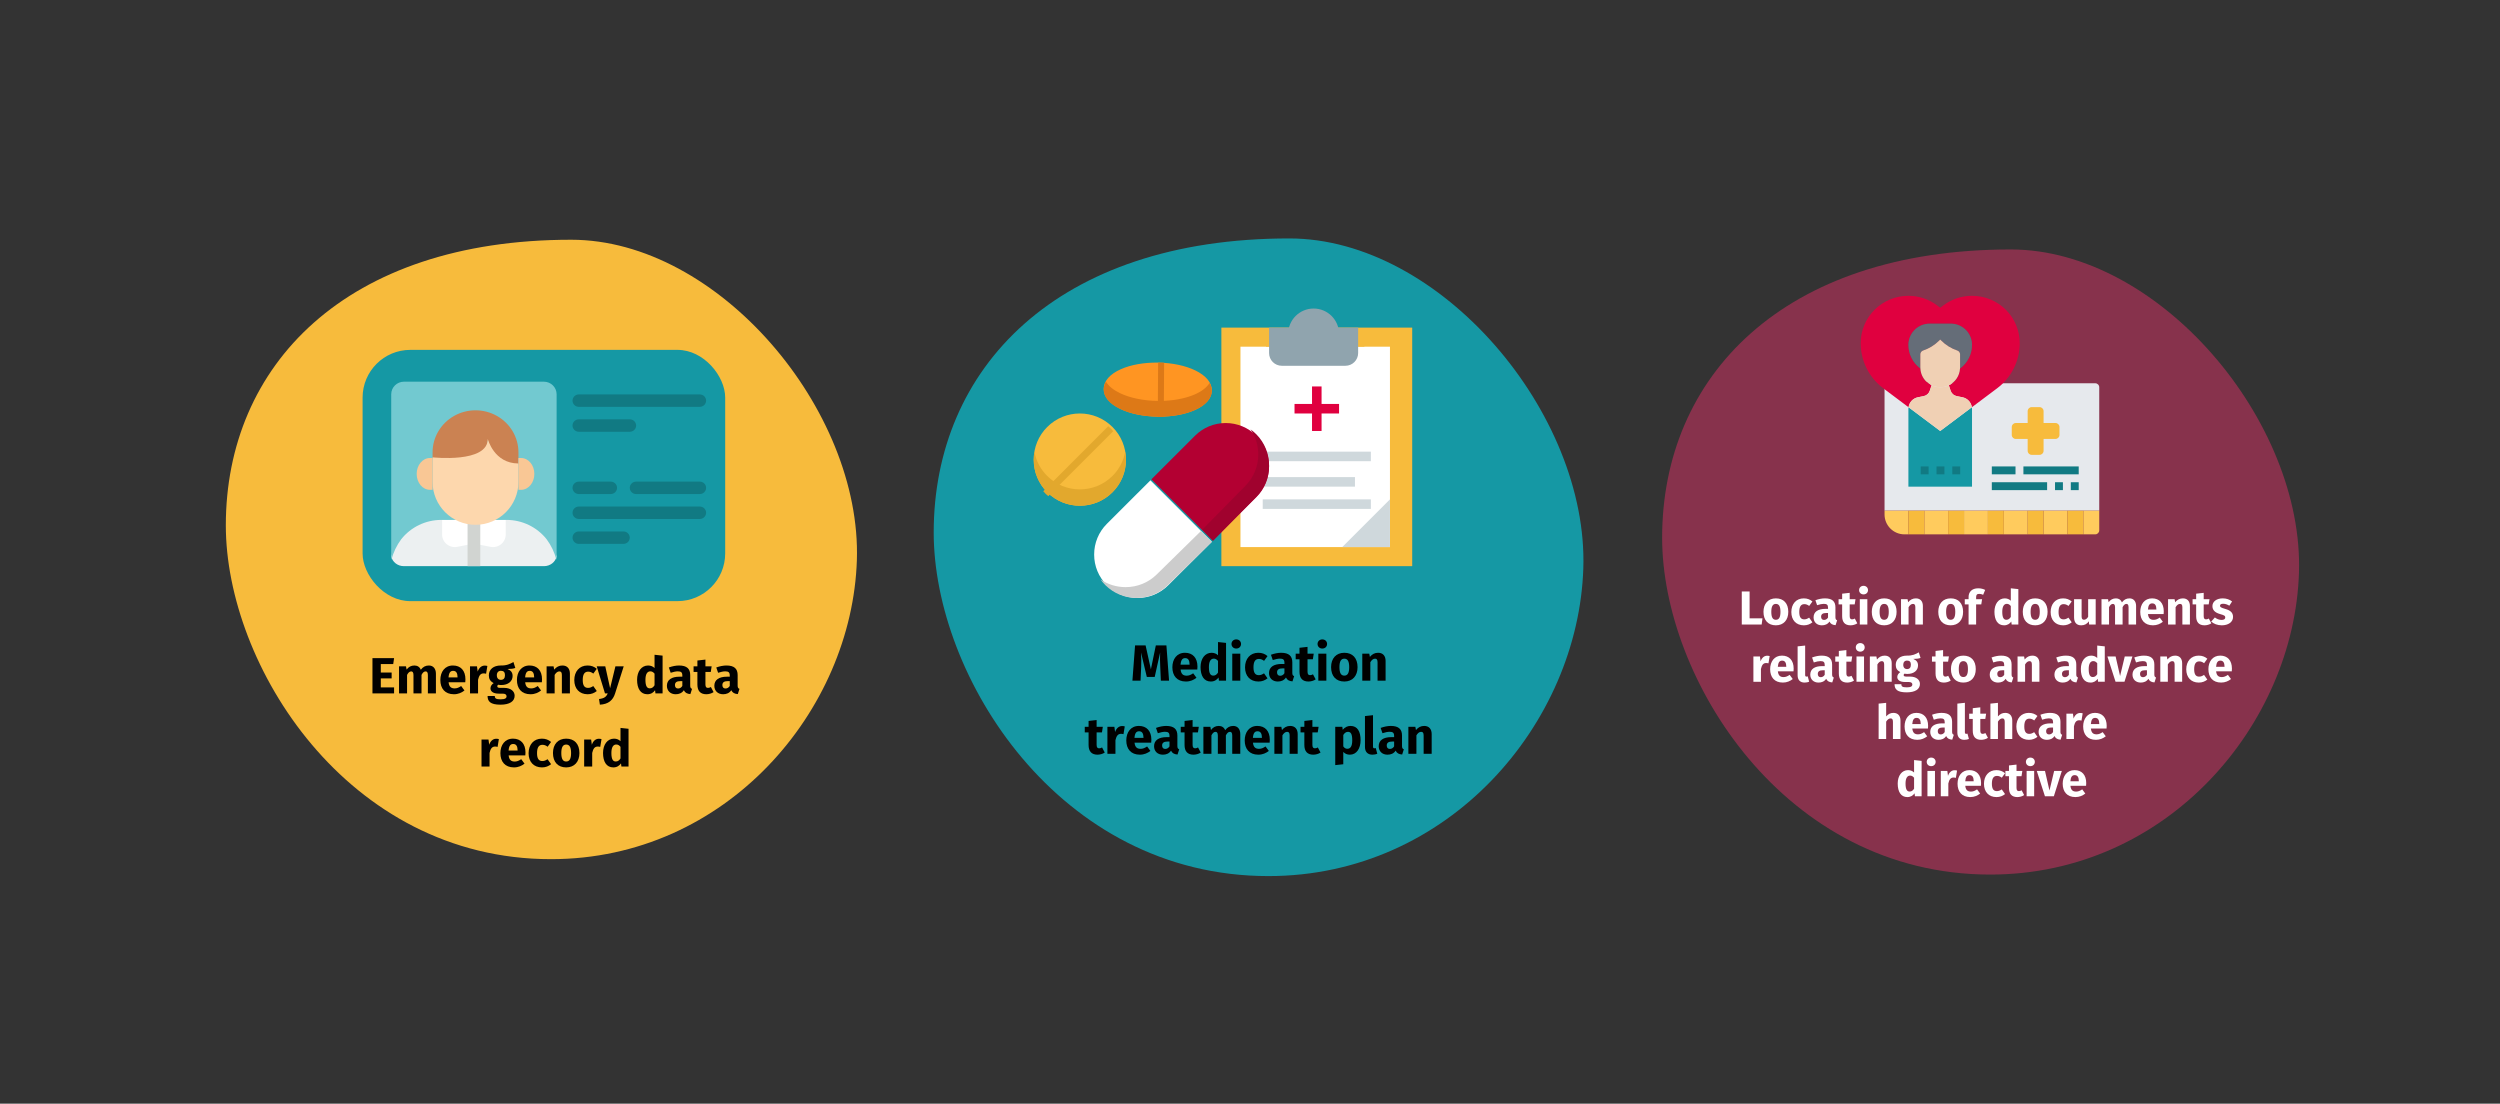 <?xml version="1.0" encoding="UTF-8"?>
<svg xmlns="http://www.w3.org/2000/svg" id="Ebene_1" version="1.1" viewBox="0 0 786 347">
  <rect x="0" y="0" width="786" height="347" fill="#333333" stroke="none"/>
  <defs>
    <style>
      .st0 {
        fill: #72c9d0;
      }

      .st1 {
        fill: #cfd8dc;
      }

      .st2 {
        fill: #fdd7ad;
      }

      .st3 {
        fill: #e6e9ed;
      }

      .st4 {
        fill: #fff;
      }

      .st5 {
        fill: #dd7917;
      }

      .st6 {
        fill: #b30032;
      }

      .st7 {
        fill: #656d78;
      }

      .st8 {
        fill: none;
      }

      .st9 {
        fill: #e2a82d;
      }

      .st10 {
        fill: #1598a4;
      }

      .st11 {
        fill: #f0d0b4;
      }

      .st12 {
        fill: #cb8252;
      }

      .st13 {
        fill: #117a83;
      }

      .st14 {
        fill: #f9c795;
      }

      .st15 {
        fill: #ff9522;
      }

      .st16 {
        fill: #ecf0f1;
      }

      .st17 {
        fill: #d1d4d1;
      }

      .st18 {
        fill: #ffcb5d;
      }

      .st19 {
        fill: #ccc;
      }

      .st20 {
        fill: #f7bb3c;
      }

      .st21 {
        fill: #90a4ae;
      }

      .st22 {
        fill: #a0022e;
      }

      .st23 {
        fill: #e0003f;
      }

      .st24 {
        fill: #87324c;
      }
    </style>
  </defs>
  <g id="Page-1">
    <g id="vorlage">
      <g id="Group-10">
        <g id="Group-9">
          <g id="Group-8">
            <rect id="Rectangle" class="st8" y="0" width="786" height="346.964"></rect>
            <path id="Oval-Copy-4" class="st20" d="M173.21,270.121c55.224,0,94.642-46.711,96.189-93.978,1.547-47.267-43.53-100.769-89.816-100.769-70.974,0-108.583,39.608-108.583,89.828,0,43.682,37.904,104.919,102.21,104.919Z"></path>
            <g id="business-card">
              <rect id="Rectangle1" data-name="Rectangle" class="st10" x="114" y="110" width="114" height="79" rx="15" ry="15"></rect>
              <path id="Path" class="st16" d="M175,174.906v.019c-.361,1.777-2.016,3.065-3.949,3.075h-44.102c-1.933-.01-3.589-1.298-3.949-3.075v-.019c.602-2.209,1.65-4.29,3.087-6.131,3.043-3.642,7.708-5.772,12.649-5.775h20.527c4.942.003,9.607,2.133,12.649,5.775,1.438,1.841,2.485,3.922,3.087,6.131Z"></path>
              <path id="Path1" data-name="Path" class="st4" d="M139,163v5.052c0,1.183.537,2.303,1.463,3.053.927.75,2.145,1.05,3.321.819l5.216-1.03,5.216,1.03c1.175.232,2.394-.069,3.321-.819s1.464-1.87,1.463-3.053v-5.052h-20Z"></path>
              <polygon id="Rectangle2" data-name="Rectangle" class="st17" points="147 163 151 163 151 178 147 178 147 163"></polygon>
              <path id="Path2" data-name="Path" class="st0" d="M175,123.951v51.358c0,.232-.019.463-.06.691-.6-2.327-1.646-4.52-3.08-6.459-3.036-3.837-7.69-6.081-12.62-6.084h-20.48c-4.93.003-9.584,2.247-12.62,6.084-1.434,1.939-2.48,4.132-3.08,6.459-.041-.228-.061-.46-.06-.691v-51.358c.007-2.179,1.794-3.944,4-3.951h44c2.206.007,3.993,1.771,4,3.951Z"></path>
              <path id="Path3" data-name="Path" class="st12" d="M163,142.222v3.778c-7.714,0-9.643-7.556-9.643-7.556,0,7.556-17.357,5.667-17.357,5.667v-1.889c0-4.724,2.573-9.089,6.75-11.451,4.177-2.362,9.323-2.362,13.5,0,4.177,2.362,6.75,6.727,6.75,11.451Z"></path>
              <path id="Path4" data-name="Path" class="st2" d="M163,145.714v5.786c0,7.456-6.044,13.5-13.5,13.5s-13.5-6.044-13.5-13.5v-7.714s17.357,1.929,17.357-5.786c0,0,1.929,7.714,9.643,7.714Z"></path>
              <path id="Path5" data-name="Path" class="st14" d="M135.167,144h.833v10h-.833c-2.301,0-4.167-2.239-4.167-5s1.865-5,4.167-5Z"></path>
              <path id="Path6" data-name="Path" class="st14" d="M163.833,154h-.833v-10h.833c2.301,0,4.167,2.239,4.167,5s-1.865,5-4.167,5Z"></path>
              <g id="Group">
                <path id="Path7" data-name="Path" class="st13" d="M220,127.917h-38c-1.105,0-2-.877-2-1.958s.895-1.958,2-1.958h38c1.105,0,2,.877,2,1.958s-.895,1.958-2,1.958Z"></path>
                <path id="Path8" data-name="Path" class="st13" d="M198,135.75h-16c-1.105,0-2-.877-2-1.958s.895-1.958,2-1.958h16c1.105,0,2,.877,2,1.958s-.895,1.958-2,1.958Z"></path>
                <path id="Path9" data-name="Path" class="st13" d="M192,155.333h-10c-1.105,0-2-.877-2-1.958s.895-1.958,2-1.958h10c1.105,0,2,.877,2,1.958s-.895,1.958-2,1.958Z"></path>
                <path id="Path10" data-name="Path" class="st13" d="M220,155.333h-20c-1.105,0-2-.877-2-1.958s.895-1.958,2-1.958h20c1.105,0,2,.877,2,1.958s-.895,1.958-2,1.958Z"></path>
                <path id="Path11" data-name="Path" class="st13" d="M220,163.167h-38c-1.105,0-2-.877-2-1.958s.895-1.958,2-1.958h38c1.105,0,2,.877,2,1.958s-.895,1.958-2,1.958Z"></path>
                <path id="Path12" data-name="Path" class="st13" d="M196,171h-14c-1.105,0-2-.877-2-1.958s.895-1.958,2-1.958h14c1.105,0,2,.877,2,1.958s-.895,1.958-2,1.958Z"></path>
              </g>
            </g>
            <g id="Emergency-data-recor">
              <polygon id="Path13" data-name="Path" points="123.9 206.912 117.1 206.912 117.1 218 123.9 218 123.9 216.112 119.724 216.112 119.724 213.28 123.132 213.28 123.132 211.44 119.724 211.44 119.724 208.784 123.628 208.784 123.9 206.912"></polygon>
              <path id="Path14" data-name="Path" d="M134.844,209.232c-1.088,0-1.872.448-2.544,1.344-.336-.864-1.056-1.344-2-1.344-1.04,0-1.824.432-2.464,1.28l-.192-1.008h-2.192v8.496h2.528v-5.808c.368-.704.768-1.104,1.296-1.104.384,0,.72.24.72,1.136v5.776h2.528v-5.808c.368-.704.752-1.104,1.296-1.104.384,0,.704.24.704,1.136v5.776h2.528v-6.208c0-1.616-.896-2.56-2.208-2.56Z"></path>
              <path id="Shape" d="M146.332,213.584c0-2.752-1.488-4.352-3.92-4.352-2.576,0-3.968,2.016-3.968,4.56,0,2.656,1.44,4.48,4.272,4.48,1.376,0,2.464-.512,3.312-1.184l-1.04-1.408c-.736.512-1.344.752-2.032.752-1.04,0-1.76-.416-1.92-1.936h5.248c.032-.256.048-.64.048-.912ZM143.852,212.976h-2.832c.128-1.536.608-2.064,1.456-2.064,1.008,0,1.36.8,1.376,1.952v.112Z"></path>
              <path id="Path15" data-name="Path" d="M152.38,209.264c-.976,0-1.808.704-2.192,1.888l-.224-1.648h-2.192v8.496h2.528v-4.272c.288-1.264.72-2.016,1.76-2.016.272,0,.496.048.768.112l.4-2.448c-.288-.08-.528-.112-.848-.112Z"></path>
              <path id="Shape1" data-name="Shape" d="M161.42,208.128c-1.024.608-2.112,1.152-4,1.104-2.224,0-3.728,1.184-3.728,3.104,0,1.104.432,1.856,1.52,2.432-.608.384-1.008,1.008-1.008,1.632,0,.912.752,1.68,2.608,1.68h1.232c.848,0,1.216.336,1.216.832,0,.544-.352.96-1.84.96-1.536,0-1.856-.32-1.856-1.056h-2.272c0,1.68.848,2.736,4.064,2.736,2.912,0,4.448-1.072,4.448-2.816,0-1.424-1.264-2.464-3.248-2.464h-1.28c-.816,0-.928-.256-.928-.512,0-.192.096-.384.272-.48.304.064.624.096.976.096,2.208,0,3.568-1.2,3.568-2.848,0-1.104-.528-1.728-1.6-2.192,1.072,0,1.856-.096,2.448-.336l-.592-1.872ZM157.484,210.896c.848,0,1.28.432,1.28,1.376,0,.976-.448,1.472-1.28,1.472-.768,0-1.28-.512-1.28-1.44,0-.88.496-1.408,1.28-1.408Z"></path>
              <path id="Shape2" data-name="Shape" d="M170.412,213.584c0-2.752-1.488-4.352-3.92-4.352-2.576,0-3.968,2.016-3.968,4.56,0,2.656,1.44,4.48,4.272,4.48,1.376,0,2.464-.512,3.312-1.184l-1.04-1.408c-.736.512-1.344.752-2.032.752-1.04,0-1.76-.416-1.92-1.936h5.248c.032-.256.048-.64.048-.912ZM167.932,212.976h-2.832c.128-1.536.608-2.064,1.456-2.064,1.008,0,1.36.8,1.376,1.952v.112Z"></path>
              <path id="Path16" data-name="Path" d="M176.828,209.232c-1.072,0-1.888.448-2.592,1.296l-.192-1.024h-2.192v8.496h2.528v-5.808c.432-.704.912-1.104,1.472-1.104.496,0,.8.24.8,1.136v5.776h2.528v-6.208c0-1.616-.88-2.56-2.352-2.56Z"></path>
              <path id="Path17" data-name="Path" d="M184.716,209.232c-2.544,0-4.16,1.888-4.16,4.592,0,2.688,1.6,4.448,4.208,4.448,1.168,0,2.08-.384,2.864-1.008l-1.104-1.568c-.608.384-1.024.576-1.632.576-1.008,0-1.68-.576-1.68-2.464,0-1.904.624-2.64,1.712-2.64.576,0,1.072.192,1.616.608l1.088-1.504c-.816-.688-1.728-1.04-2.912-1.04Z"></path>
              <path id="Path18" data-name="Path" d="M196.092,209.504h-2.608l-1.664,6.88-1.52-6.88h-2.688l2.592,8.496h.864c-.464,1.088-1.072,1.568-2.736,1.776l.272,1.776c2.672-.144,4.112-1.392,4.784-3.536l2.704-8.512Z"></path>
              <path id="Shape3" data-name="Shape" d="M205.788,205.856v4.176c-.496-.496-1.184-.8-2.016-.8-2.096,0-3.472,1.872-3.472,4.496,0,2.752,1.072,4.544,3.232,4.544,1.152,0,1.92-.56,2.416-1.264l.128.992h2.24v-11.872l-2.528-.272ZM204.316,216.416c-.816,0-1.392-.56-1.392-2.672,0-1.904.64-2.672,1.536-2.672.56,0,.944.272,1.328.72v3.664c-.4.64-.864.96-1.472.96Z"></path>
              <path id="Shape4" data-name="Shape" d="M217.004,215.536v-3.296c0-1.968-1.056-3.008-3.52-3.008-.96,0-2.128.224-3.2.624l.576,1.664c.848-.288,1.68-.448,2.224-.448,1.04,0,1.44.304,1.44,1.312v.368h-.864c-2.56,0-3.984,1.008-3.984,2.864,0,1.552,1.072,2.656,2.768,2.656,1.008,0,1.952-.336,2.56-1.264.4.832,1.056,1.136,2.048,1.216l.528-1.648c-.4-.144-.576-.384-.576-1.04ZM213.18,216.464c-.624,0-.976-.4-.976-1.072,0-.848.544-1.248,1.696-1.248h.624v1.52c-.304.496-.768.8-1.344.8Z"></path>
              <path id="Path19" data-name="Path" d="M223.5,216c-.336.192-.624.272-.912.272-.528,0-.8-.288-.8-1.104v-3.904h1.68l.272-1.76h-1.952v-2.128l-2.528.288v1.84h-1.2v1.76h1.2v3.936c0,2,.912,3.056,2.784,3.072.768,0,1.664-.224,2.304-.672l-.848-1.6Z"></path>
              <path id="Shape5" data-name="Shape" d="M231.916,215.536v-3.296c0-1.968-1.056-3.008-3.52-3.008-.96,0-2.128.224-3.2.624l.576,1.664c.848-.288,1.68-.448,2.224-.448,1.04,0,1.44.304,1.44,1.312v.368h-.864c-2.56,0-3.984,1.008-3.984,2.864,0,1.552,1.072,2.656,2.768,2.656,1.008,0,1.952-.336,2.56-1.264.4.832,1.056,1.136,2.048,1.216l.528-1.648c-.4-.144-.576-.384-.576-1.04ZM228.092,216.464c-.624,0-.976-.4-.976-1.072,0-.848.544-1.248,1.696-1.248h.624v1.52c-.304.496-.768.8-1.344.8Z"></path>
              <path id="Path20" data-name="Path" d="M155.996,232.264c-.976,0-1.808.704-2.192,1.888l-.224-1.648h-2.192v8.496h2.528v-4.272c.288-1.264.72-2.016,1.76-2.016.272,0,.496.048.768.112l.4-2.448c-.288-.08-.528-.112-.848-.112Z"></path>
              <path id="Shape6" data-name="Shape" d="M165.212,236.584c0-2.752-1.488-4.352-3.92-4.352-2.576,0-3.968,2.016-3.968,4.56,0,2.656,1.44,4.48,4.272,4.48,1.376,0,2.464-.512,3.312-1.184l-1.04-1.408c-.736.512-1.344.752-2.032.752-1.04,0-1.76-.416-1.92-1.936h5.248c.032-.256.048-.64.048-.912ZM162.732,235.976h-2.832c.128-1.536.608-2.064,1.456-2.064,1.008,0,1.36.8,1.376,1.952v.112Z"></path>
              <path id="Path21" data-name="Path" d="M170.348,232.232c-2.544,0-4.16,1.888-4.16,4.592,0,2.688,1.6,4.448,4.208,4.448,1.168,0,2.08-.384,2.864-1.008l-1.104-1.568c-.608.384-1.024.576-1.632.576-1.008,0-1.68-.576-1.68-2.464,0-1.904.624-2.64,1.712-2.64.576,0,1.072.192,1.616.608l1.088-1.504c-.816-.688-1.728-1.04-2.912-1.04Z"></path>
              <path id="Shape7" data-name="Shape" d="M178.012,232.232c-2.592,0-4.16,1.792-4.16,4.512,0,2.864,1.584,4.528,4.16,4.528,2.592,0,4.16-1.792,4.16-4.512,0-2.864-1.568-4.528-4.16-4.528ZM178.012,234.088c1.024,0,1.536.784,1.536,2.672,0,1.84-.512,2.656-1.536,2.656s-1.536-.784-1.536-2.672c0-1.84.512-2.656,1.536-2.656Z"></path>
              <path id="Path22" data-name="Path" d="M188.268,232.264c-.976,0-1.808.704-2.192,1.888l-.224-1.648h-2.192v8.496h2.528v-4.272c.288-1.264.72-2.016,1.76-2.016.272,0,.496.048.768.112l.4-2.448c-.288-.08-.528-.112-.848-.112Z"></path>
              <path id="Shape8" data-name="Shape" d="M195.084,228.856v4.176c-.496-.496-1.184-.8-2.016-.8-2.096,0-3.472,1.872-3.472,4.496,0,2.752,1.072,4.544,3.232,4.544,1.152,0,1.92-.56,2.416-1.264l.128.992h2.24v-11.872l-2.528-.272ZM193.612,239.416c-.816,0-1.392-.56-1.392-2.672,0-1.904.64-2.672,1.536-2.672.56,0,.944.272,1.328.72v3.664c-.4.64-.864.96-1.472.96Z"></path>
            </g>
          </g>
          <path id="Oval-Copy-4-4" class="st10" d="M398.775,275.441c56.85,0,97.427-48.085,99.02-96.743s-44.811-103.734-92.459-103.734c-73.063,0-111.779,40.774-111.779,92.471,0,44.967,39.019,108.006,105.218,108.006Z"></path>
          <g id="treatment">
            <polygon id="Path23" data-name="Path" class="st20" points="384 103 444 103 444 178 384 178 384 103"></polygon>
            <polygon id="Path24" data-name="Path" class="st4" points="390 109 437 109 437 172 390 172 390 109"></polygon>
            <polygon id="Path25" data-name="Path" class="st1" points="437 172 422 172 437 157 437 172"></polygon>
            <polygon id="Path26" data-name="Path" class="st1" points="397 142 431 142 431 145 397 145 397 142"></polygon>
            <polygon id="Path27" data-name="Path" class="st23" points="415.5 121.5 415.5 135.5 412.5 135.5 412.5 121.5 415.5 121.5"></polygon>
            <polygon id="Path28" data-name="Path" class="st23" points="421 130 407 130 407 127 421 127 421 130"></polygon>
            <polygon id="Path29" data-name="Path" class="st1" points="396 150 426 150 426 153 396 153 396 150"></polygon>
            <polygon id="Path30" data-name="Path" class="st1" points="397 157 431 157 431 160 397 160 397 157"></polygon>
            <polygon id="Path31" data-name="Path" class="st20" points="427 109 429 109 427 103 427 109"></polygon>
            <polygon id="Path32" data-name="Path" class="st20" points="400 109 398 109 400 103 400 109"></polygon>
            <g id="Group1" data-name="Group">
              <path id="Path33" data-name="Path" class="st21" d="M413,97c-4.41,0-8,3.59-8,8s3.59,8,8,8,8-3.59,8-8-3.59-8-8-8Z"></path>
              <path id="Path34" data-name="Path" class="st21" d="M399,103v8c0,2.21,1.79,4,4,4h20c2.21,0,4-1.79,4-4v-8h-28Z"></path>
            </g>
          </g>
          <g id="medicine">
            <path id="Path35" data-name="Path" class="st20" d="M349.759,134.242c-5.655-5.656-14.856-5.656-20.511,0-2.739,2.74-4.248,6.383-4.248,10.257s1.509,7.518,4.248,10.258c2.828,2.828,6.542,4.242,10.256,4.242s7.428-1.414,10.256-4.242c5.655-5.656,5.655-14.859,0-20.516Z"></path>
            <path id="Path36" data-name="Path" class="st9" d="M349.762,149.641c-2.828,2.815-6.542,4.222-10.257,4.222s-7.429-1.407-10.257-4.222c-2.121-2.111-3.504-4.762-4.02-7.641-.151.839-.228,1.697-.228,2.568,0,3.857,1.509,7.483,4.248,10.21,2.828,2.815,6.542,4.222,10.257,4.222s7.429-1.407,10.257-4.222c3.485-3.469,4.819-8.279,4.009-12.778-.504,2.801-1.839,5.481-4.009,7.641h0Z"></path>
            <path id="Path37" data-name="Path" class="st15" d="M375.799,116.458c-3.121-1.51-7.264-2.381-11.666-2.454-4.401-.071-8.57.664-11.737,2.071-3.441,1.53-5.357,3.713-5.395,6.147-.038,2.434,1.809,4.678,5.201,6.32,3.121,1.51,7.264,2.381,11.666,2.453.197.003.394.005.59.005,4.184,0,8.122-.731,11.147-2.076,3.442-1.529,5.358-3.712,5.396-6.146.038-2.434-1.809-4.678-5.201-6.32h0Z"></path>
            <path id="Path38" data-name="Path" class="st5" d="M375.604,124.017c-3.024,1.317-6.963,2.034-11.147,2.034-.196,0-.392-.002-.59-.005-4.402-.07-8.545-.924-11.666-2.404-2.136-1.013-3.659-2.261-4.485-3.642-.459.758-.702,1.562-.716,2.397-.038,2.385,1.809,4.585,5.201,6.194,3.121,1.48,7.264,2.334,11.666,2.405.197.003.394.005.59.005,4.184,0,8.122-.717,11.147-2.034,3.442-1.499,5.358-3.639,5.396-6.024.014-.883-.23-1.74-.715-2.551-.852,1.407-2.443,2.652-4.68,3.627Z"></path>
            <path id="Path39" data-name="Path" class="st6" d="M381.298,170l13.699-13.688c2.579-2.577,4.001-6.004,4.003-9.651.002-3.647-1.415-7.076-3.991-9.656-2.575-2.581-6.002-4.003-9.646-4.005h-.01c-3.642,0-7.065,1.418-9.642,3.992l-13.699,13.688s-.008.009-.012.013l19.298,19.307Z"></path>
            <path id="Path40" data-name="Path" class="st4" d="M361.696,151.013s.007-.009.012-.013l-13.704,13.688c-2.58,2.577-4.002,6.004-4.004,9.651-.003,3.647,1.415,7.076,3.992,9.656,2.576,2.581,6.003,4.002,9.649,4.005h.009c3.643,0,7.068-1.418,9.646-3.992l13.703-13.688s0,0,0,0l-19.304-19.307Z"></path>
            <path id="Path41" data-name="Path" class="st22" d="M399,146.366c.002-3.693-1.407-7.166-3.967-9.778-.578-.59-1.2-1.12-1.857-1.588,1.576,2.301,2.424,5.033,2.422,7.898-.003,3.693-1.416,7.164-3.98,9.773l-13.618,13.86,3.402,3.468,13.618-13.861c2.564-2.609,3.977-6.08,3.979-9.773Z"></path>
            <path id="Path42" data-name="Path" class="st19" d="M381,170.408l-3.468-3.408h0s-13.877,13.62-13.877,13.62c-2.61,2.562-6.079,3.972-9.767,3.972h-.009c-2.858-.002-5.584-.851-7.879-2.425.464.654.99,1.272,1.574,1.848,2.609,2.568,6.079,3.983,9.772,3.985h.009c3.689,0,7.157-1.41,9.767-3.972l13.877-13.619s0,0,0,0h0Z"></path>
            <path id="Path43" data-name="Path" class="st9" d="M349.253,134.747c-.262-.262-.535-.509-.813-.747l-20.44,20.444c.239.277.489.547.751.809.263.263.535.509.813.747l20.437-20.441c-.238-.277-.485-.55-.747-.813h0Z"></path>
            <path id="Path44" data-name="Path" class="st5" d="M364.112,114.006l-.112,16.957c.292.015.585.027.88.032.172.003.342.005.513.005.166,0,.33-.003.496-.006l.112-16.957c-.295-.015-.591-.027-.89-.033-.334-.006-.667-.004-.998.002Z"></path>
          </g>
          <g id="Medication-treatment">
            <path id="Path45" data-name="Path" d="M366.72,202.912h-3.328l-1.552,7.52-1.664-7.52h-3.312l-.832,11.088h2.56l.192-4.304c.064-1.552.064-2.928-.048-4.56l1.824,7.696h2.48l1.712-7.696c-.08,1.376-.048,2.976.032,4.528l.192,4.336h2.576l-.832-11.088Z"></path>
            <path id="Shape9" data-name="Shape" d="M376.48,209.584c0-2.752-1.488-4.352-3.92-4.352-2.576,0-3.968,2.016-3.968,4.56,0,2.656,1.44,4.48,4.272,4.48,1.376,0,2.464-.512,3.312-1.184l-1.04-1.408c-.736.512-1.344.752-2.032.752-1.04,0-1.76-.416-1.92-1.936h5.248c.032-.256.048-.64.048-.912ZM374,208.976h-2.832c.128-1.536.608-2.064,1.456-2.064,1.008,0,1.36.8,1.376,1.952v.112Z"></path>
            <path id="Shape10" data-name="Shape" d="M382.944,201.856v4.176c-.496-.496-1.184-.8-2.016-.8-2.096,0-3.472,1.872-3.472,4.496,0,2.752,1.072,4.544,3.232,4.544,1.152,0,1.92-.56,2.416-1.264l.128.992h2.24v-11.872l-2.528-.272ZM381.472,212.416c-.816,0-1.392-.56-1.392-2.672,0-1.904.64-2.672,1.536-2.672.56,0,.944.272,1.328.72v3.664c-.4.64-.864.96-1.472.96Z"></path>
            <path id="Shape11" data-name="Shape" d="M388.672,201.024c-.864,0-1.488.624-1.488,1.44s.624,1.44,1.488,1.44c.896,0,1.504-.624,1.504-1.44s-.608-1.44-1.504-1.44ZM389.952,205.504h-2.528v8.496h2.528v-8.496Z"></path>
            <path id="Path46" data-name="Path" d="M395.6,205.232c-2.544,0-4.16,1.888-4.16,4.592,0,2.688,1.6,4.448,4.208,4.448,1.168,0,2.08-.384,2.864-1.008l-1.104-1.568c-.608.384-1.024.576-1.632.576-1.008,0-1.68-.576-1.68-2.464,0-1.904.624-2.64,1.712-2.64.576,0,1.072.192,1.616.608l1.088-1.504c-.816-.688-1.728-1.04-2.912-1.04Z"></path>
            <path id="Shape12" data-name="Shape" d="M406.304,211.536v-3.296c0-1.968-1.056-3.008-3.52-3.008-.96,0-2.128.224-3.2.624l.576,1.664c.848-.288,1.68-.448,2.224-.448,1.04,0,1.44.304,1.44,1.312v.368h-.864c-2.56,0-3.984,1.008-3.984,2.864,0,1.552,1.072,2.656,2.768,2.656,1.008,0,1.952-.336,2.56-1.264.4.832,1.056,1.136,2.048,1.216l.528-1.648c-.4-.144-.576-.384-.576-1.04ZM402.48,212.464c-.624,0-.976-.4-.976-1.072,0-.848.544-1.248,1.696-1.248h.624v1.52c-.304.496-.768.8-1.344.8Z"></path>
            <path id="Path47" data-name="Path" d="M412.8,212c-.336.192-.624.272-.912.272-.528,0-.8-.288-.8-1.104v-3.904h1.68l.272-1.76h-1.952v-2.128l-2.528.288v1.84h-1.2v1.76h1.2v3.936c0,2,.912,3.056,2.784,3.072.768,0,1.664-.224,2.304-.672l-.848-1.6Z"></path>
            <path id="Shape13" data-name="Shape" d="M415.728,201.024c-.864,0-1.488.624-1.488,1.44s.624,1.44,1.488,1.44c.896,0,1.504-.624,1.504-1.44s-.608-1.44-1.504-1.44ZM417.008,205.504h-2.528v8.496h2.528v-8.496Z"></path>
            <path id="Shape14" data-name="Shape" d="M422.656,205.232c-2.592,0-4.16,1.792-4.16,4.512,0,2.864,1.584,4.528,4.16,4.528,2.592,0,4.16-1.792,4.16-4.512,0-2.864-1.568-4.528-4.16-4.528ZM422.656,207.088c1.024,0,1.536.784,1.536,2.672,0,1.84-.512,2.656-1.536,2.656s-1.536-.784-1.536-2.672c0-1.84.512-2.656,1.536-2.656Z"></path>
            <path id="Path48" data-name="Path" d="M433.28,205.232c-1.072,0-1.888.448-2.592,1.296l-.192-1.024h-2.192v8.496h2.528v-5.808c.432-.704.912-1.104,1.472-1.104.496,0,.8.24.8,1.136v5.776h2.528v-6.208c0-1.616-.88-2.56-2.352-2.56Z"></path>
            <path id="Path49" data-name="Path" d="M346.488,235c-.336.192-.624.272-.912.272-.528,0-.8-.288-.8-1.104v-3.904h1.68l.272-1.76h-1.952v-2.128l-2.528.288v1.84h-1.2v1.76h1.2v3.936c0,2,.912,3.056,2.784,3.072.768,0,1.664-.224,2.304-.672l-.848-1.6Z"></path>
            <path id="Path50" data-name="Path" d="M352.776,228.264c-.976,0-1.808.704-2.192,1.888l-.224-1.648h-2.192v8.496h2.528v-4.272c.288-1.264.72-2.016,1.76-2.016.272,0,.496.048.768.112l.4-2.448c-.288-.08-.528-.112-.848-.112Z"></path>
            <path id="Shape15" data-name="Shape" d="M361.992,232.584c0-2.752-1.488-4.352-3.92-4.352-2.576,0-3.968,2.016-3.968,4.56,0,2.656,1.44,4.48,4.272,4.48,1.376,0,2.464-.512,3.312-1.184l-1.04-1.408c-.736.512-1.344.752-2.032.752-1.04,0-1.76-.416-1.92-1.936h5.248c.032-.256.048-.64.048-.912ZM359.512,231.976h-2.832c.128-1.536.608-2.064,1.456-2.064,1.008,0,1.36.8,1.376,1.952v.112Z"></path>
            <path id="Shape16" data-name="Shape" d="M370.168,234.536v-3.296c0-1.968-1.056-3.008-3.52-3.008-.96,0-2.128.224-3.2.624l.576,1.664c.848-.288,1.68-.448,2.224-.448,1.04,0,1.44.304,1.44,1.312v.368h-.864c-2.56,0-3.984,1.008-3.984,2.864,0,1.552,1.072,2.656,2.768,2.656,1.008,0,1.952-.336,2.56-1.264.4.832,1.056,1.136,2.048,1.216l.528-1.648c-.4-.144-.576-.384-.576-1.04ZM366.344,235.464c-.624,0-.976-.4-.976-1.072,0-.848.544-1.248,1.696-1.248h.624v1.52c-.304.496-.768.8-1.344.8Z"></path>
            <path id="Path51" data-name="Path" d="M376.664,235c-.336.192-.624.272-.912.272-.528,0-.8-.288-.8-1.104v-3.904h1.68l.272-1.76h-1.952v-2.128l-2.528.288v1.84h-1.2v1.76h1.2v3.936c0,2,.912,3.056,2.784,3.072.768,0,1.664-.224,2.304-.672l-.848-1.6Z"></path>
            <path id="Path52" data-name="Path" d="M387.736,228.232c-1.088,0-1.872.448-2.544,1.344-.336-.864-1.056-1.344-2-1.344-1.04,0-1.824.432-2.464,1.28l-.192-1.008h-2.192v8.496h2.528v-5.808c.368-.704.768-1.104,1.296-1.104.384,0,.72.24.72,1.136v5.776h2.528v-5.808c.368-.704.752-1.104,1.296-1.104.384,0,.704.24.704,1.136v5.776h2.528v-6.208c0-1.616-.896-2.56-2.208-2.56Z"></path>
            <path id="Shape17" data-name="Shape" d="M399.224,232.584c0-2.752-1.488-4.352-3.92-4.352-2.576,0-3.968,2.016-3.968,4.56,0,2.656,1.44,4.48,4.272,4.48,1.376,0,2.464-.512,3.312-1.184l-1.04-1.408c-.736.512-1.344.752-2.032.752-1.04,0-1.76-.416-1.92-1.936h5.248c.032-.256.048-.64.048-.912ZM396.744,231.976h-2.832c.128-1.536.608-2.064,1.456-2.064,1.008,0,1.36.8,1.376,1.952v.112Z"></path>
            <path id="Path53" data-name="Path" d="M405.64,228.232c-1.072,0-1.888.448-2.592,1.296l-.192-1.024h-2.192v8.496h2.528v-5.808c.432-.704.912-1.104,1.472-1.104.496,0,.8.24.8,1.136v5.776h2.528v-6.208c0-1.616-.88-2.56-2.352-2.56Z"></path>
            <path id="Path54" data-name="Path" d="M414.328,235c-.336.192-.624.272-.912.272-.528,0-.8-.288-.8-1.104v-3.904h1.68l.272-1.76h-1.952v-2.128l-2.528.288v1.84h-1.2v1.76h1.2v3.936c0,2,.912,3.056,2.784,3.072.768,0,1.664-.224,2.304-.672l-.848-1.6Z"></path>
            <path id="Shape18" data-name="Shape" d="M424.6,228.232c-.848,0-1.744.336-2.448,1.216l-.128-.944h-2.224v12.048l2.528-.272v-3.888c.528.592,1.232.88,2.064.88,2.096,0,3.376-1.92,3.376-4.544,0-2.752-.976-4.496-3.168-4.496ZM423.608,235.416c-.528,0-.928-.24-1.28-.752v-3.584c.368-.624.88-.992,1.456-.992.848,0,1.36.56,1.36,2.672,0,1.904-.592,2.656-1.536,2.656Z"></path>
            <path id="Path55" data-name="Path" d="M431.48,237.272c.624,0,1.168-.128,1.536-.288l-.48-1.792c-.112.048-.256.08-.416.08-.304,0-.448-.176-.448-.528v-9.888l-2.528.272v9.712c0,1.552.864,2.432,2.336,2.432Z"></path>
            <path id="Shape19" data-name="Shape" d="M440.792,234.536v-3.296c0-1.968-1.056-3.008-3.52-3.008-.96,0-2.128.224-3.2.624l.576,1.664c.848-.288,1.68-.448,2.224-.448,1.04,0,1.44.304,1.44,1.312v.368h-.864c-2.56,0-3.984,1.008-3.984,2.864,0,1.552,1.072,2.656,2.768,2.656,1.008,0,1.952-.336,2.56-1.264.4.832,1.056,1.136,2.048,1.216l.528-1.648c-.4-.144-.576-.384-.576-1.04ZM436.968,235.464c-.624,0-.976-.4-.976-1.072,0-.848.544-1.248,1.696-1.248h.624v1.52c-.304.496-.768.8-1.344.8Z"></path>
            <path id="Path56" data-name="Path" d="M447.768,228.232c-1.072,0-1.888.448-2.592,1.296l-.192-1.024h-2.192v8.496h2.528v-5.808c.432-.704.912-1.104,1.472-1.104.496,0,.8.24.8,1.136v5.776h2.528v-6.208c0-1.616-.88-2.56-2.352-2.56Z"></path>
          </g>
        </g>
        <path id="Oval-Copy-4-2" class="st24" d="M625.723,274.964c55.732,0,95.511-47.14,97.072-94.84,1.561-47.7-43.93-101.695-90.641-101.695-71.626,0-109.581,39.972-109.581,90.653,0,44.083,38.252,105.882,103.149,105.882Z"></path>
        <g id="donor-card">
          <g id="Group2" data-name="Group">
            <path id="Path57" data-name="Path" class="st18" d="M600,160.5v7.5h-1.25c-3.45,0-6.25-2.8-6.25-6.25v-1.25h7.5Z"></path>
            <polygon id="Path58" data-name="Path" class="st18" points="605 160.5 612.5 160.5 612.5 168 605 168 605 160.5"></polygon>
            <polygon id="Path59" data-name="Path" class="st18" points="617.5 160.5 625 160.5 625 168 617.5 168 617.5 160.5"></polygon>
            <polygon id="Path60" data-name="Path" class="st18" points="630 160.5 637.5 160.5 637.5 168 630 168 630 160.5"></polygon>
            <polygon id="Path61" data-name="Path" class="st18" points="642.5 160.5 650 160.5 650 168 642.5 168 642.5 160.5"></polygon>
            <path id="Path62" data-name="Path" class="st18" d="M660,160.5v6.25c0,.688-.562,1.25-1.25,1.25h-3.75v-7.5h5Z"></path>
            <polygon id="Path63" data-name="Path" class="st20" points="600 160.5 605 160.5 605 168 600 168 600 160.5"></polygon>
            <polygon id="Path64" data-name="Path" class="st20" points="612.5 160.5 617.5 160.5 617.5 168 612.5 168 612.5 160.5"></polygon>
            <polygon id="Path65" data-name="Path" class="st20" points="625 160.5 630 160.5 630 168 625 168 625 160.5"></polygon>
            <polygon id="Path66" data-name="Path" class="st20" points="637.5 160.5 642.5 160.5 642.5 168 637.5 168 637.5 160.5"></polygon>
            <polygon id="Path67" data-name="Path" class="st20" points="650 160.5 655 160.5 655 168 650 168 650 160.5"></polygon>
            <path id="Path68" data-name="Path" class="st3" d="M592.5,120.5h66.25c.69,0,1.25.56,1.25,1.25v38.75h-67.5v-40Z"></path>
            <path id="Path69" data-name="Path" class="st10" d="M620,128.575v24.425h-20v-24.425c0-.188.012-.362.05-.538l9.95,7.463,9.95-7.463c.037.175.05.35.05.538Z"></path>
            <path id="Path70" data-name="Path" class="st20" d="M647.5,134.25v2.5c0,.688-.562,1.25-1.25,1.25h-3.75v3.75c0,.688-.562,1.25-1.25,1.25h-2.5c-.688,0-1.25-.562-1.25-1.25v-3.75h-3.75c-.688,0-1.25-.562-1.25-1.25v-2.5c0-.688.562-1.25,1.25-1.25h3.75v-3.75c0-.688.562-1.25,1.25-1.25h2.5c.688,0,1.25.562,1.25,1.25v3.75h3.75c.688,0,1.25.562,1.25,1.25Z"></path>
            <path id="Path71" data-name="Path" class="st23" d="M605.575,119.925l1.712,1.213-.575,1.737c-.288.85-1,1.487-1.887,1.663l-1.812.362c-1.575.313-2.75,1.587-2.963,3.137l-7.55-5.662-.412-.312c-4.463-3.337-7.088-8.6-7.088-14.175,0-1.962.387-3.887,1.125-5.662.737-1.788,1.825-3.425,3.213-4.813,1.412-1.412,3.075-2.512,4.888-3.262,1.8-.75,3.762-1.15,5.762-1.15,3.25,0,6.425,1.05,9.025,3.013l.987.737.987-.737c2.6-1.963,5.775-3.013,9.025-3.013,2,0,3.962.4,5.763,1.15,1.812.75,3.475,1.85,4.887,3.262,1.388,1.388,2.475,3.025,3.213,4.813.737,1.775,1.125,3.7,1.125,5.662,0,2.787-.65,5.5-1.875,7.925-.862,1.737-2,3.325-3.4,4.688-.562.562-1.162,1.087-1.812,1.562l-7.962,5.975c-.213-1.55-1.388-2.825-2.963-3.137l-1.812-.362c-.887-.175-1.6-.812-1.887-1.663l-.575-1.737c1.988-.963,3.388-2.95,3.513-5.275h.012l.113-.087c2.3-1.75,3.65-4.462,3.65-7.35,0-1.675-.638-3.3-1.763-4.525-1.275-1.375-3.05-2.15-4.912-2.15h-6.65c-1.862,0-3.637.775-4.912,2.15-1.125,1.225-1.763,2.85-1.763,4.525,0,1.45.337,2.85.962,4.1.625,1.263,1.538,2.375,2.688,3.25l.113.087h.012c.075,1.588.75,3,1.8,4.062Z"></path>
            <path id="Path72" data-name="Path" class="st7" d="M620,108.425c0,2.887-1.35,5.6-3.65,7.35l-.113.087h-.012c.025-.112.025-.237.025-.362v-4.1c0-.538-.35-1.012-.85-1.188-1.913-.637-3.637-1.7-5.062-3.125l-.337-.337-.337.337c-1.425,1.425-3.15,2.488-5.062,3.125-.5.175-.85.65-.85,1.188v4.1c0,.125,0,.25.025.362h-.012l-.113-.087c-1.15-.875-2.062-1.987-2.688-3.25-.625-1.25-.962-2.65-.962-4.1,0-1.675.637-3.3,1.763-4.525,1.275-1.375,3.05-2.15,4.912-2.15h6.65c1.862,0,3.637.775,4.912,2.15,1.125,1.225,1.763,2.85,1.763,4.525h0Z"></path>
            <path id="Path73" data-name="Path" class="st11" d="M613.288,122.875c.288.85,1,1.487,1.887,1.663l1.812.362c1.575.313,2.75,1.587,2.963,3.137l-9.95,7.463-9.95-7.463c.212-1.55,1.387-2.825,2.963-3.137l1.812-.362c.887-.175,1.6-.812,1.887-1.663l.575-1.737c.812.387,1.737.612,2.712.612s1.9-.225,2.712-.612l.575,1.737Z"></path>
            <path id="Path74" data-name="Path" class="st11" d="M616.225,115.862c-.125,2.325-1.525,4.312-3.513,5.275-.812.387-1.737.612-2.712.612s-1.9-.225-2.712-.612l-1.712-1.213c-1.05-1.062-1.725-2.475-1.8-4.062-.025-.112-.025-.237-.025-.362v-4.1c0-.538.35-1.012.85-1.188,1.913-.637,3.637-1.7,5.062-3.125l.337-.337.337.337c1.425,1.425,3.15,2.488,5.062,3.125.5.175.85.65.85,1.188v4.1c0,.125,0,.25-.025.362h0Z"></path>
          </g>
          <g id="Group3" data-name="Group">
            <polygon id="Path75" data-name="Path" class="st13" points="608.839 146.645 611.323 146.645 611.323 149.129 608.839 149.129 608.839 146.645"></polygon>
            <polygon id="Path76" data-name="Path" class="st13" points="613.806 146.645 616.29 146.645 616.29 149.129 613.806 149.129 613.806 146.645"></polygon>
            <polygon id="Path77" data-name="Path" class="st13" points="603.871 146.645 606.355 146.645 606.355 149.129 603.871 149.129 603.871 146.645"></polygon>
            <polygon id="Path78" data-name="Path" class="st13" points="626.226 146.645 633.677 146.645 633.677 149.129 626.226 149.129 626.226 146.645"></polygon>
            <polygon id="Path79" data-name="Path" class="st13" points="636.161 146.645 653.548 146.645 653.548 149.129 636.161 149.129 636.161 146.645"></polygon>
            <polygon id="Path80" data-name="Path" class="st13" points="651.065 151.613 653.548 151.613 653.548 154.097 651.065 154.097 651.065 151.613"></polygon>
            <polygon id="Path81" data-name="Path" class="st13" points="646.097 151.613 648.581 151.613 648.581 154.097 646.097 154.097 646.097 151.613"></polygon>
            <polygon id="Path82" data-name="Path" class="st13" points="626.226 151.613 643.613 151.613 643.613 154.097 626.226 154.097 626.226 151.613"></polygon>
          </g>
        </g>
      </g>
    </g>
  </g>
  <g>
    <path class="st4" d="M550.073,194.396h4.05l-.255,1.949h-6.255v-10.395h2.46v8.445Z"></path>
    <path class="st4" d="M562.238,192.371c0,2.55-1.471,4.229-3.9,4.229-2.415,0-3.899-1.56-3.899-4.244,0-2.55,1.47-4.23,3.899-4.23s3.9,1.561,3.9,4.245ZM556.898,192.356c0,1.77.479,2.505,1.439,2.505s1.44-.766,1.44-2.49c0-1.77-.48-2.505-1.44-2.505s-1.439.765-1.439,2.49Z"></path>
    <path class="st4" d="M569.828,189.102l-1.02,1.409c-.511-.39-.976-.569-1.516-.569-1.02,0-1.604.689-1.604,2.475,0,1.771.63,2.31,1.575,2.31.569,0,.96-.18,1.529-.539l1.035,1.47c-.735.585-1.59.944-2.685.944-2.445,0-3.945-1.649-3.945-4.17,0-2.534,1.516-4.305,3.9-4.305,1.109,0,1.965.33,2.729.976Z"></path>
    <path class="st4" d="M577.598,195.011l-.494,1.545c-.931-.075-1.545-.359-1.92-1.14-.57.87-1.455,1.185-2.4,1.185-1.59,0-2.595-1.034-2.595-2.489,0-1.74,1.335-2.686,3.734-2.686h.811v-.345c0-.945-.375-1.229-1.351-1.229-.51,0-1.289.149-2.085.42l-.539-1.561c1.005-.375,2.1-.585,2.999-.585,2.311,0,3.3.976,3.3,2.82v3.09c0,.615.165.84.54.975ZM574.733,194.156v-1.425h-.585c-1.08,0-1.59.375-1.59,1.17,0,.63.33,1.005.915,1.005.54,0,.975-.285,1.26-.75Z"></path>
    <path class="st4" d="M583.943,195.971c-.601.42-1.44.63-2.16.63-1.755-.015-2.61-1.005-2.61-2.88v-3.689h-1.125v-1.65h1.125v-1.725l2.37-.27v1.994h1.83l-.255,1.65h-1.575v3.66c0,.765.255,1.034.75,1.034.271,0,.54-.074.855-.255l.795,1.5Z"></path>
    <path class="st4" d="M587.303,185.531c0,.765-.57,1.35-1.41,1.35-.81,0-1.395-.585-1.395-1.35s.585-1.35,1.395-1.35c.84,0,1.41.585,1.41,1.35ZM587.093,196.346h-2.37v-7.965h2.37v7.965Z"></path>
    <path class="st4" d="M596.288,192.371c0,2.55-1.471,4.229-3.9,4.229-2.415,0-3.899-1.56-3.899-4.244,0-2.55,1.47-4.23,3.899-4.23s3.9,1.561,3.9,4.245ZM590.948,192.356c0,1.77.479,2.505,1.439,2.505s1.44-.766,1.44-2.49c0-1.77-.48-2.505-1.44-2.505s-1.439.765-1.439,2.49Z"></path>
    <path class="st4" d="M604.553,190.526v5.819h-2.37v-5.414c0-.841-.285-1.065-.75-1.065-.525,0-.975.375-1.38,1.035v5.444h-2.37v-7.965h2.055l.181.96c.66-.795,1.425-1.215,2.43-1.215,1.38,0,2.205.886,2.205,2.4Z"></path>
    <path class="st4" d="M617.197,192.371c0,2.55-1.47,4.229-3.899,4.229-2.415,0-3.9-1.56-3.9-4.244,0-2.55,1.47-4.23,3.9-4.23s3.899,1.561,3.899,4.245ZM611.857,192.356c0,1.77.48,2.505,1.44,2.505s1.439-.766,1.439-2.49c0-1.77-.479-2.505-1.439-2.505s-1.44.765-1.44,2.49Z"></path>
    <path class="st4" d="M621.293,187.767v.614h1.875l-.255,1.65h-1.62v6.314h-2.37v-6.314h-1.2v-1.65h1.2v-.704c0-1.53,1.005-2.716,3.045-2.716.825,0,1.59.211,2.175.511l-.645,1.545c-.45-.226-.9-.3-1.245-.3-.69,0-.96.3-.96,1.05Z"></path>
    <path class="st4" d="M634.567,185.217v11.129h-2.1l-.12-.93c-.465.66-1.186,1.185-2.265,1.185-2.025,0-3.03-1.68-3.03-4.26,0-2.46,1.29-4.215,3.255-4.215.78,0,1.425.285,1.89.75v-3.915l2.37.256ZM632.197,193.961v-3.435c-.359-.42-.72-.675-1.245-.675-.84,0-1.439.72-1.439,2.505,0,1.979.54,2.505,1.305,2.505.57,0,1.005-.301,1.38-.9Z"></path>
    <path class="st4" d="M643.762,192.371c0,2.55-1.47,4.229-3.899,4.229-2.415,0-3.899-1.56-3.899-4.244,0-2.55,1.47-4.23,3.899-4.23s3.899,1.561,3.899,4.245ZM638.422,192.356c0,1.77.48,2.505,1.44,2.505s1.439-.766,1.439-2.49c0-1.77-.479-2.505-1.439-2.505s-1.44.765-1.44,2.49Z"></path>
    <path class="st4" d="M651.353,189.102l-1.02,1.409c-.51-.39-.975-.569-1.515-.569-1.021,0-1.605.689-1.605,2.475,0,1.771.63,2.31,1.575,2.31.57,0,.96-.18,1.53-.539l1.034,1.47c-.734.585-1.59.944-2.685.944-2.445,0-3.945-1.649-3.945-4.17,0-2.534,1.516-4.305,3.9-4.305,1.11,0,1.965.33,2.729.976Z"></path>
    <path class="st4" d="M658.882,196.346h-2.055l-.105-1.005c-.569.84-1.35,1.26-2.414,1.26-1.485,0-2.221-.96-2.221-2.505v-5.715h2.37v5.415c0,.811.271,1.05.766,1.05s.944-.33,1.289-.93v-5.535h2.37v7.965Z"></path>
    <path class="st4" d="M671.587,190.526v5.819h-2.369v-5.414c0-.841-.3-1.065-.66-1.065-.51,0-.87.375-1.215,1.035v5.444h-2.37v-5.414c0-.841-.315-1.065-.675-1.065-.495,0-.87.375-1.215,1.035v5.444h-2.37v-7.965h2.055l.18.945c.601-.795,1.335-1.2,2.311-1.2.885,0,1.56.45,1.875,1.261.63-.841,1.364-1.261,2.385-1.261,1.229,0,2.069.886,2.069,2.4Z"></path>
    <path class="st4" d="M680.242,193.061h-4.92c.149,1.425.824,1.814,1.8,1.814.645,0,1.215-.225,1.904-.705l.976,1.32c-.795.63-1.815,1.109-3.105,1.109-2.654,0-4.004-1.71-4.004-4.199,0-2.385,1.305-4.275,3.72-4.275,2.279,0,3.675,1.5,3.675,4.08,0,.255-.016.615-.045.855ZM677.962,191.531c-.015-1.08-.345-1.83-1.29-1.83-.795,0-1.245.495-1.365,1.935h2.655v-.104Z"></path>
    <path class="st4" d="M688.508,190.526v5.819h-2.37v-5.414c0-.841-.285-1.065-.75-1.065-.525,0-.976.375-1.38,1.035v5.444h-2.37v-7.965h2.055l.18.96c.66-.795,1.426-1.215,2.431-1.215,1.38,0,2.205.886,2.205,2.4Z"></path>
    <path class="st4" d="M695.242,195.971c-.6.42-1.44.63-2.16.63-1.755-.015-2.609-1.005-2.609-2.88v-3.689h-1.125v-1.65h1.125v-1.725l2.369-.27v1.994h1.83l-.255,1.65h-1.575v3.66c0,.765.256,1.034.75,1.034.271,0,.54-.074.855-.255l.795,1.5Z"></path>
    <path class="st4" d="M701.768,189.102l-.87,1.335c-.615-.391-1.275-.615-1.965-.615-.646,0-.96.24-.96.6,0,.42.21.601,1.635,1.021,1.575.45,2.46,1.109,2.46,2.534,0,1.65-1.561,2.625-3.54,2.625-1.38,0-2.55-.479-3.33-1.185l1.155-1.29c.6.465,1.335.78,2.114.78.721,0,1.155-.271,1.155-.75,0-.54-.24-.705-1.68-1.11-1.575-.45-2.354-1.26-2.354-2.489,0-1.365,1.244-2.431,3.254-2.431,1.155,0,2.19.375,2.926.976Z"></path>
    <path class="st4" d="M556.381,206.262l-.375,2.295c-.255-.06-.465-.104-.72-.104-.975,0-1.38.705-1.65,1.89v4.005h-2.369v-7.965h2.055l.21,1.545c.36-1.109,1.14-1.77,2.055-1.77.3,0,.525.029.795.104Z"></path>
    <path class="st4" d="M563.881,211.061h-4.92c.15,1.425.825,1.815,1.801,1.815.645,0,1.215-.226,1.904-.705l.976,1.32c-.795.63-1.815,1.109-3.105,1.109-2.654,0-4.005-1.71-4.005-4.2,0-2.385,1.306-4.274,3.72-4.274,2.28,0,3.675,1.5,3.675,4.08,0,.255-.015.615-.045.854ZM561.602,209.532c-.016-1.08-.346-1.83-1.29-1.83-.795,0-1.245.495-1.365,1.935h2.655v-.104Z"></path>
    <path class="st4" d="M565.171,212.321v-9.104l2.37-.255v9.27c0,.33.135.495.42.495.15,0,.285-.03.39-.075l.45,1.681c-.345.149-.854.27-1.439.27-1.38,0-2.19-.825-2.19-2.28Z"></path>
    <path class="st4" d="M576.556,213.012l-.494,1.545c-.931-.075-1.545-.36-1.92-1.14-.57.87-1.455,1.185-2.4,1.185-1.59,0-2.595-1.035-2.595-2.49,0-1.739,1.335-2.685,3.734-2.685h.811v-.345c0-.945-.375-1.23-1.351-1.23-.51,0-1.289.15-2.085.42l-.539-1.56c1.005-.375,2.1-.585,2.999-.585,2.311,0,3.3.975,3.3,2.82v3.09c0,.614.165.84.54.975ZM573.691,212.157v-1.426h-.585c-1.08,0-1.59.375-1.59,1.17,0,.631.33,1.006.915,1.006.54,0,.975-.285,1.26-.75Z"></path>
    <path class="st4" d="M582.9,213.972c-.6.42-1.439.63-2.16.63-1.755-.015-2.609-1.005-2.609-2.88v-3.689h-1.125v-1.65h1.125v-1.725l2.37-.271v1.995h1.83l-.256,1.65h-1.574v3.659c0,.766.255,1.035.75,1.035.27,0,.54-.075.854-.255l.795,1.5Z"></path>
    <path class="st4" d="M586.261,203.532c0,.765-.57,1.35-1.41,1.35-.81,0-1.395-.585-1.395-1.35s.585-1.35,1.395-1.35c.84,0,1.41.585,1.41,1.35ZM586.051,214.347h-2.37v-7.965h2.37v7.965Z"></path>
    <path class="st4" d="M594.75,208.527v5.819h-2.37v-5.415c0-.84-.284-1.064-.749-1.064-.525,0-.976.375-1.381,1.035v5.444h-2.369v-7.965h2.055l.18.96c.66-.795,1.425-1.215,2.43-1.215,1.381,0,2.205.885,2.205,2.4Z"></path>
    <path class="st4" d="M603.825,206.847c-.555.226-1.29.315-2.295.315,1.005.435,1.5,1.02,1.5,2.055,0,1.545-1.274,2.67-3.345,2.67-.33,0-.63-.03-.915-.09-.165.09-.255.27-.255.45,0,.239.105.479.87.479h1.2c1.859,0,3.045.976,3.045,2.311,0,1.635-1.44,2.64-4.17,2.64-3.016,0-3.811-.99-3.811-2.565h2.13c0,.69.301.99,1.74.99,1.396,0,1.725-.39,1.725-.9,0-.465-.345-.779-1.14-.779h-1.155c-1.739,0-2.444-.72-2.444-1.575,0-.585.375-1.17.945-1.53-1.021-.54-1.426-1.244-1.426-2.279,0-1.8,1.41-2.91,3.495-2.91,1.771.045,2.79-.465,3.75-1.035l.555,1.755ZM598.381,209.007c0,.87.479,1.35,1.2,1.35.779,0,1.199-.465,1.199-1.38,0-.885-.404-1.29-1.199-1.29-.735,0-1.2.495-1.2,1.32Z"></path>
    <path class="st4" d="M613.306,213.972c-.601.42-1.44.63-2.16.63-1.755-.015-2.61-1.005-2.61-2.88v-3.689h-1.125v-1.65h1.125v-1.725l2.37-.271v1.995h1.83l-.255,1.65h-1.575v3.659c0,.766.255,1.035.75,1.035.271,0,.54-.075.855-.255l.795,1.5Z"></path>
    <path class="st4" d="M621.181,210.372c0,2.55-1.471,4.229-3.9,4.229-2.415,0-3.899-1.56-3.899-4.245,0-2.55,1.47-4.229,3.899-4.229s3.9,1.56,3.9,4.245ZM615.841,210.356c0,1.771.479,2.505,1.439,2.505s1.44-.765,1.44-2.489c0-1.771-.48-2.505-1.44-2.505s-1.439.765-1.439,2.489Z"></path>
    <path class="st4" d="M632.985,213.012l-.495,1.545c-.93-.075-1.545-.36-1.92-1.14-.569.87-1.455,1.185-2.399,1.185-1.591,0-2.596-1.035-2.596-2.49,0-1.739,1.336-2.685,3.735-2.685h.811v-.345c0-.945-.375-1.23-1.351-1.23-.51,0-1.29.15-2.085.42l-.54-1.56c1.005-.375,2.101-.585,3-.585,2.31,0,3.3.975,3.3,2.82v3.09c0,.614.165.84.54.975ZM630.121,212.157v-1.426h-.586c-1.079,0-1.59.375-1.59,1.17,0,.631.33,1.006.915,1.006.54,0,.976-.285,1.261-.75Z"></path>
    <path class="st4" d="M641.19,208.527v5.819h-2.37v-5.415c0-.84-.285-1.064-.75-1.064-.525,0-.976.375-1.38,1.035v5.444h-2.37v-7.965h2.055l.18.96c.66-.795,1.426-1.215,2.431-1.215,1.38,0,2.205.885,2.205,2.4Z"></path>
    <path class="st4" d="M653.325,213.012l-.495,1.545c-.93-.075-1.545-.36-1.92-1.14-.569.87-1.455,1.185-2.399,1.185-1.59,0-2.595-1.035-2.595-2.49,0-1.739,1.335-2.685,3.734-2.685h.811v-.345c0-.945-.375-1.23-1.351-1.23-.51,0-1.29.15-2.085.42l-.54-1.56c1.005-.375,2.101-.585,3-.585,2.31,0,3.3.975,3.3,2.82v3.09c0,.614.165.84.54.975ZM650.461,212.157v-1.426h-.586c-1.079,0-1.59.375-1.59,1.17,0,.631.33,1.006.915,1.006.54,0,.976-.285,1.261-.75Z"></path>
    <path class="st4" d="M661.74,203.217v11.13h-2.101l-.12-.93c-.465.66-1.185,1.185-2.265,1.185-2.024,0-3.03-1.68-3.03-4.26,0-2.46,1.29-4.215,3.255-4.215.78,0,1.426.285,1.891.75v-3.915l2.37.255ZM659.37,211.962v-3.435c-.36-.421-.72-.676-1.245-.676-.84,0-1.44.721-1.44,2.505,0,1.98.54,2.505,1.306,2.505.569,0,1.005-.3,1.38-.899Z"></path>
    <path class="st4" d="M667.936,214.347h-2.806l-2.564-7.965h2.58l1.409,6.165,1.471-6.165h2.415l-2.505,7.965Z"></path>
    <path class="st4" d="M677.865,213.012l-.495,1.545c-.93-.075-1.545-.36-1.92-1.14-.569.87-1.455,1.185-2.399,1.185-1.59,0-2.595-1.035-2.595-2.49,0-1.739,1.335-2.685,3.734-2.685h.811v-.345c0-.945-.375-1.23-1.351-1.23-.51,0-1.29.15-2.085.42l-.54-1.56c1.005-.375,2.101-.585,3-.585,2.311,0,3.3.975,3.3,2.82v3.09c0,.614.165.84.54.975ZM675.001,212.157v-1.426h-.585c-1.08,0-1.591.375-1.591,1.17,0,.631.33,1.006.915,1.006.54,0,.976-.285,1.261-.75Z"></path>
    <path class="st4" d="M686.07,208.527v5.819h-2.37v-5.415c0-.84-.285-1.064-.75-1.064-.525,0-.976.375-1.38,1.035v5.444h-2.37v-7.965h2.055l.18.96c.66-.795,1.426-1.215,2.431-1.215,1.38,0,2.205.885,2.205,2.4Z"></path>
    <path class="st4" d="M693.989,207.102l-1.02,1.41c-.51-.39-.975-.569-1.515-.569-1.021,0-1.605.689-1.605,2.475,0,1.77.63,2.31,1.575,2.31.57,0,.96-.18,1.53-.54l1.034,1.47c-.734.585-1.59.945-2.685.945-2.445,0-3.945-1.649-3.945-4.17,0-2.535,1.516-4.305,3.9-4.305,1.11,0,1.965.33,2.729.975Z"></path>
    <path class="st4" d="M701.67,211.061h-4.92c.149,1.425.824,1.815,1.8,1.815.645,0,1.215-.226,1.904-.705l.976,1.32c-.795.63-1.815,1.109-3.105,1.109-2.654,0-4.004-1.71-4.004-4.2,0-2.385,1.305-4.274,3.72-4.274,2.279,0,3.675,1.5,3.675,4.08,0,.255-.016.615-.045.854ZM699.39,209.532c-.015-1.08-.345-1.83-1.29-1.83-.795,0-1.245.495-1.365,1.935h2.655v-.104Z"></path>
    <path class="st4" d="M597.511,226.527v5.819h-2.37v-5.415c0-.84-.3-1.064-.75-1.064-.525,0-.975.375-1.38,1.02v5.46h-2.37v-11.13l2.37-.239v4.26c.645-.735,1.35-1.11,2.295-1.11,1.365,0,2.205.885,2.205,2.4Z"></path>
    <path class="st4" d="M606.15,229.061h-4.92c.15,1.425.825,1.815,1.801,1.815.645,0,1.215-.226,1.904-.705l.976,1.32c-.795.63-1.815,1.109-3.105,1.109-2.654,0-4.005-1.71-4.005-4.2,0-2.385,1.306-4.274,3.72-4.274,2.28,0,3.675,1.5,3.675,4.08,0,.255-.015.615-.045.854ZM603.871,227.532c-.016-1.08-.346-1.83-1.29-1.83-.795,0-1.245.495-1.365,1.935h2.655v-.104Z"></path>
    <path class="st4" d="M614.28,231.012l-.495,1.545c-.93-.075-1.545-.36-1.92-1.14-.57.87-1.455,1.185-2.399,1.185-1.591,0-2.596-1.035-2.596-2.49,0-1.739,1.335-2.685,3.735-2.685h.81v-.345c0-.945-.375-1.23-1.35-1.23-.51,0-1.29.15-2.085.42l-.54-1.56c1.005-.375,2.1-.585,3-.585,2.31,0,3.3.975,3.3,2.82v3.09c0,.614.165.84.54.975ZM611.415,230.157v-1.426h-.585c-1.08,0-1.59.375-1.59,1.17,0,.631.33,1.006.915,1.006.54,0,.975-.285,1.26-.75Z"></path>
    <path class="st4" d="M615.391,230.321v-9.104l2.37-.255v9.27c0,.33.135.495.42.495.15,0,.285-.03.39-.075l.45,1.681c-.345.149-.854.27-1.439.27-1.38,0-2.19-.825-2.19-2.28Z"></path>
    <path class="st4" d="M625.005,231.972c-.6.42-1.439.63-2.16.63-1.755-.015-2.609-1.005-2.609-2.88v-3.689h-1.125v-1.65h1.125v-1.725l2.37-.271v1.995h1.83l-.256,1.65h-1.574v3.659c0,.766.255,1.035.75,1.035.27,0,.54-.075.854-.255l.795,1.5Z"></path>
    <path class="st4" d="M632.655,226.527v5.819h-2.37v-5.415c0-.84-.3-1.064-.75-1.064-.524,0-.975.375-1.38,1.02v5.46h-2.37v-11.13l2.37-.239v4.26c.646-.735,1.351-1.11,2.295-1.11,1.365,0,2.205.885,2.205,2.4Z"></path>
    <path class="st4" d="M640.575,225.102l-1.02,1.41c-.51-.39-.975-.569-1.515-.569-1.021,0-1.605.689-1.605,2.475,0,1.77.63,2.31,1.575,2.31.57,0,.96-.18,1.53-.54l1.034,1.47c-.734.585-1.59.945-2.685.945-2.445,0-3.945-1.649-3.945-4.17,0-2.535,1.516-4.305,3.9-4.305,1.11,0,1.965.33,2.729.975Z"></path>
    <path class="st4" d="M648.345,231.012l-.495,1.545c-.93-.075-1.545-.36-1.92-1.14-.569.87-1.455,1.185-2.399,1.185-1.59,0-2.595-1.035-2.595-2.49,0-1.739,1.335-2.685,3.734-2.685h.811v-.345c0-.945-.375-1.23-1.351-1.23-.51,0-1.29.15-2.085.42l-.54-1.56c1.005-.375,2.101-.585,3-.585,2.31,0,3.3.975,3.3,2.82v3.09c0,.614.165.84.54.975ZM645.48,230.157v-1.426h-.586c-1.079,0-1.59.375-1.59,1.17,0,.631.33,1.006.915,1.006.54,0,.976-.285,1.261-.75Z"></path>
    <path class="st4" d="M654.795,224.262l-.375,2.295c-.255-.06-.465-.104-.72-.104-.975,0-1.38.705-1.649,1.89v4.005h-2.37v-7.965h2.055l.21,1.545c.36-1.109,1.141-1.77,2.055-1.77.301,0,.525.029.795.104Z"></path>
    <path class="st4" d="M662.295,229.061h-4.92c.149,1.425.824,1.815,1.8,1.815.645,0,1.215-.226,1.904-.705l.976,1.32c-.795.63-1.815,1.109-3.105,1.109-2.654,0-4.004-1.71-4.004-4.2,0-2.385,1.305-4.274,3.72-4.274,2.279,0,3.675,1.5,3.675,4.08,0,.255-.016.615-.045.854ZM660.015,227.532c-.015-1.08-.345-1.83-1.29-1.83-.795,0-1.245.495-1.365,1.935h2.655v-.104Z"></path>
    <path class="st4" d="M604.155,239.217v11.13h-2.1l-.12-.93c-.465.66-1.185,1.185-2.265,1.185-2.025,0-3.03-1.68-3.03-4.26,0-2.46,1.29-4.215,3.255-4.215.78,0,1.425.285,1.891.75v-3.915l2.369.255ZM601.786,247.962v-3.435c-.36-.421-.721-.676-1.245-.676-.84,0-1.44.721-1.44,2.505,0,1.98.54,2.505,1.305,2.505.57,0,1.006-.3,1.381-.899Z"></path>
    <path class="st4" d="M608.565,239.532c0,.765-.569,1.35-1.409,1.35-.811,0-1.396-.585-1.396-1.35s.585-1.35,1.396-1.35c.84,0,1.409.585,1.409,1.35ZM608.355,250.347h-2.369v-7.965h2.369v7.965Z"></path>
    <path class="st4" d="M615.301,242.262l-.375,2.295c-.255-.06-.465-.104-.721-.104-.975,0-1.38.705-1.649,1.89v4.005h-2.37v-7.965h2.055l.21,1.545c.36-1.109,1.141-1.77,2.056-1.77.3,0,.524.029.795.104Z"></path>
    <path class="st4" d="M622.801,247.061h-4.92c.15,1.425.825,1.815,1.8,1.815.646,0,1.215-.226,1.905-.705l.975,1.32c-.795.63-1.814,1.109-3.104,1.109-2.655,0-4.005-1.71-4.005-4.2,0-2.385,1.305-4.274,3.72-4.274,2.28,0,3.675,1.5,3.675,4.08,0,.255-.015.615-.045.854ZM620.521,245.532c-.015-1.08-.345-1.83-1.29-1.83-.795,0-1.245.495-1.364,1.935h2.654v-.104Z"></path>
    <path class="st4" d="M630.391,243.102l-1.021,1.41c-.51-.39-.975-.569-1.515-.569-1.02,0-1.605.689-1.605,2.475,0,1.77.631,2.31,1.575,2.31.57,0,.96-.18,1.53-.54l1.035,1.47c-.735.585-1.59.945-2.685.945-2.445,0-3.945-1.649-3.945-4.17,0-2.535,1.515-4.305,3.899-4.305,1.11,0,1.966.33,2.73.975Z"></path>
    <path class="st4" d="M636.391,249.972c-.6.42-1.44.63-2.16.63-1.755-.015-2.609-1.005-2.609-2.88v-3.689h-1.125v-1.65h1.125v-1.725l2.369-.271v1.995h1.83l-.255,1.65h-1.575v3.659c0,.766.256,1.035.75,1.035.271,0,.54-.075.855-.255l.795,1.5Z"></path>
    <path class="st4" d="M639.751,239.532c0,.765-.57,1.35-1.41,1.35-.81,0-1.395-.585-1.395-1.35s.585-1.35,1.395-1.35c.84,0,1.41.585,1.41,1.35ZM639.541,250.347h-2.37v-7.965h2.37v7.965Z"></path>
    <path class="st4" d="M645.734,250.347h-2.805l-2.564-7.965h2.58l1.409,6.165,1.471-6.165h2.415l-2.506,7.965Z"></path>
    <path class="st4" d="M655.86,247.061h-4.92c.149,1.425.824,1.815,1.8,1.815.645,0,1.215-.226,1.904-.705l.976,1.32c-.795.63-1.815,1.109-3.105,1.109-2.654,0-4.005-1.71-4.005-4.2,0-2.385,1.306-4.274,3.721-4.274,2.279,0,3.675,1.5,3.675,4.08,0,.255-.016.615-.045.854ZM653.58,245.532c-.015-1.08-.345-1.83-1.29-1.83-.795,0-1.245.495-1.365,1.935h2.655v-.104Z"></path>
  </g>
</svg>
